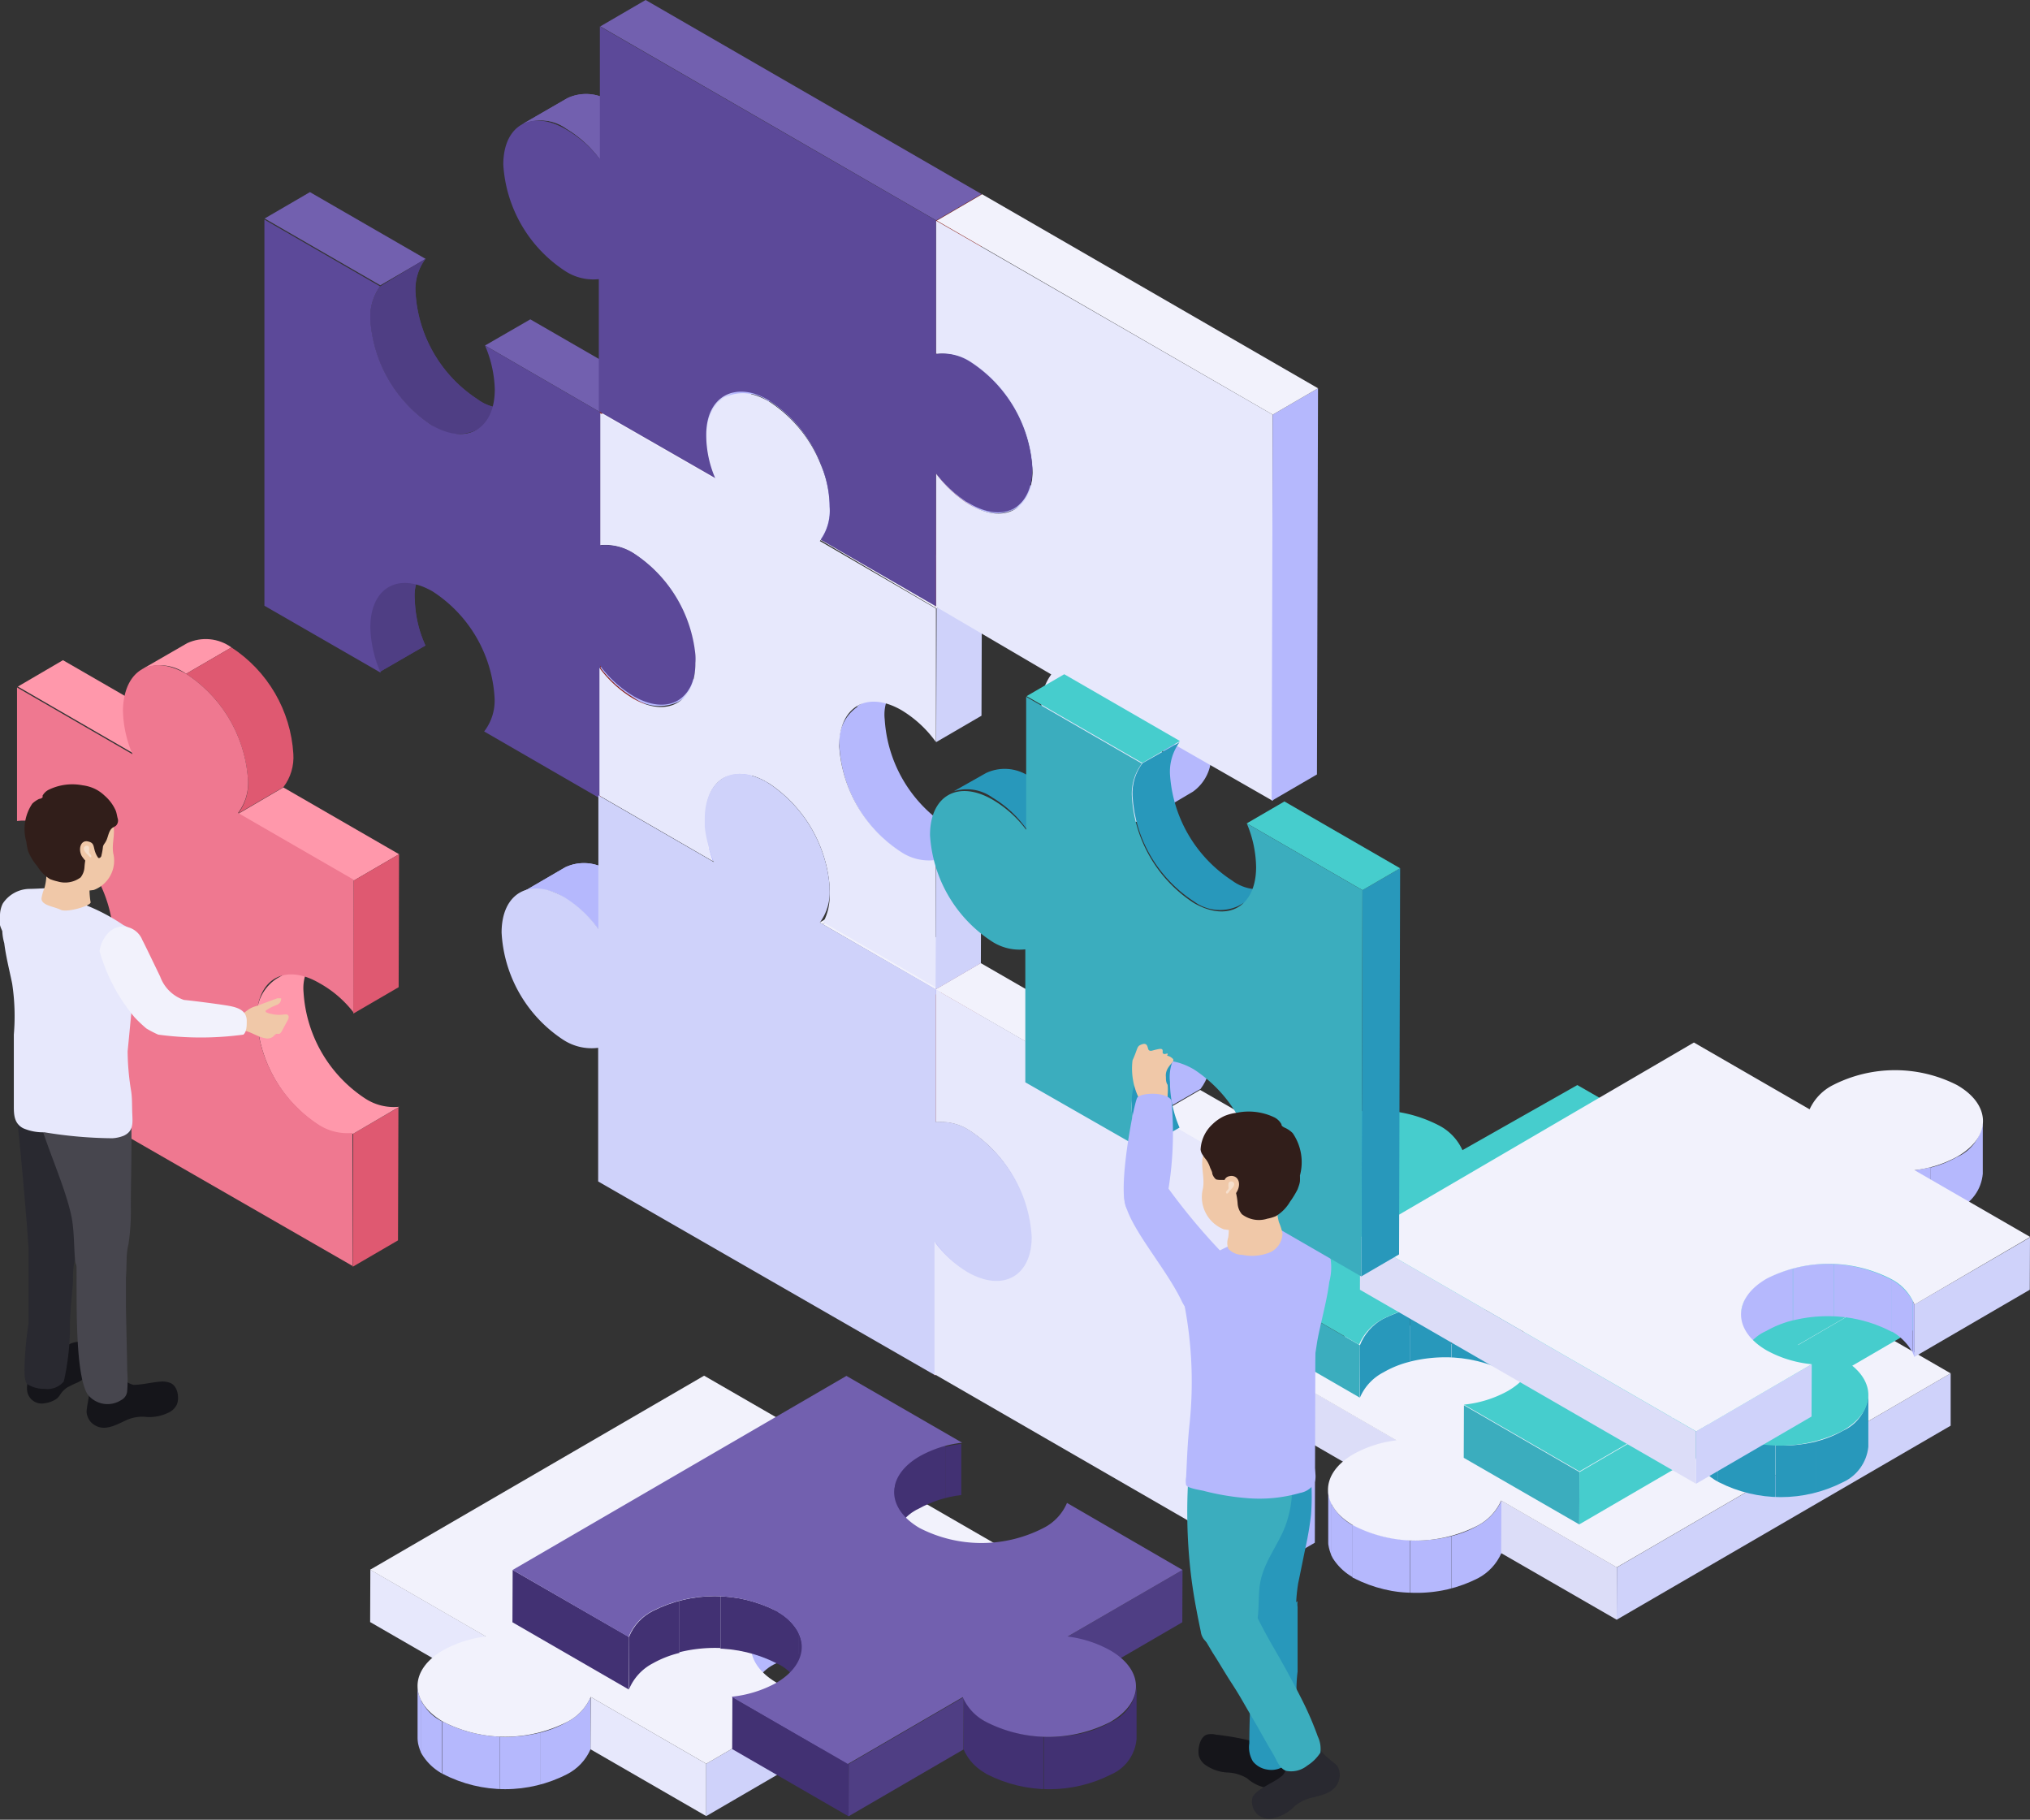<?xml version="1.0" encoding="UTF-8"?> <svg xmlns="http://www.w3.org/2000/svg" xmlns:xlink="http://www.w3.org/1999/xlink" viewBox="0 0 95.43 85.53"><rect x="0" y="0" width="95.43" height="85.53" fill="#333333" stroke="none"/> <defs> <style>.cls-1{fill:none;}.cls-2{fill:#4f3e84;}.cls-3{fill:#7260af;}.cls-4{fill:#b5b8fd;}.cls-5{isolation:isolate;}.cls-6{clip-path:url(#clip-path);}.cls-7{fill:#dcddf8;}.cls-8{clip-path:url(#clip-path-2);}.cls-9{fill:#cfd2fa;}.cls-10{fill:#f2f2fc;}.cls-11{clip-path:url(#clip-path-3);}.cls-12{fill:#2898bb;}.cls-13{fill:#46cdcd;}.cls-14{fill:#3badbe;}.cls-15{clip-path:url(#clip-path-4);}.cls-16{clip-path:url(#clip-path-5);}.cls-17{clip-path:url(#clip-path-6);}.cls-18{clip-path:url(#clip-path-7);}.cls-19{clip-path:url(#clip-path-8);}.cls-20{clip-path:url(#clip-path-9);}.cls-21{fill:#842017;}.cls-22{fill:#8b2218;}.cls-23{clip-path:url(#clip-path-10);}.cls-24{clip-path:url(#clip-path-11);}.cls-25{clip-path:url(#clip-path-12);}.cls-26{clip-path:url(#clip-path-13);}.cls-27{clip-path:url(#clip-path-14);}.cls-28{clip-path:url(#clip-path-15);}.cls-29{clip-path:url(#clip-path-16);}.cls-30{clip-path:url(#clip-path-17);}.cls-31{clip-path:url(#clip-path-18);}.cls-32{clip-path:url(#clip-path-19);}.cls-33{clip-path:url(#clip-path-20);}.cls-34{fill:#5c4999;}.cls-35{clip-path:url(#clip-path-21);}.cls-36{fill:#e7e8fc;}.cls-37{fill:#a9291d;}.cls-38{clip-path:url(#clip-path-22);}.cls-39{clip-path:url(#clip-path-23);}.cls-40{clip-path:url(#clip-path-24);}.cls-41{clip-path:url(#clip-path-25);}.cls-42{clip-path:url(#clip-path-26);}.cls-43{clip-path:url(#clip-path-27);}.cls-44{clip-path:url(#clip-path-28);}.cls-45{fill:#8b2118;}.cls-46{clip-path:url(#clip-path-29);}.cls-47{clip-path:url(#clip-path-30);}.cls-48{clip-path:url(#clip-path-31);}.cls-49{clip-path:url(#clip-path-32);}.cls-50{clip-path:url(#clip-path-33);}.cls-51{clip-path:url(#clip-path-34);}.cls-52{fill:#ef7890;}.cls-53{fill:#df5971;}.cls-54{fill:#ff98ab;}.cls-55{clip-path:url(#clip-path-35);}.cls-56{clip-path:url(#clip-path-36);}.cls-57{clip-path:url(#clip-path-37);}.cls-58{fill:#15151a;}.cls-59{fill:#292930;}.cls-60{fill:#47464e;}.cls-61{fill:#f4f5fa;}.cls-62{fill:#f0c8a8;}.cls-63{fill:#311e1a;}.cls-64{fill:#f6dfcc;}.cls-65{clip-path:url(#clip-path-38);}.cls-66{clip-path:url(#clip-path-39);}.cls-67{clip-path:url(#clip-path-40);}.cls-68{fill:#423173;}.cls-69{clip-path:url(#clip-path-41);}.cls-70{clip-path:url(#clip-path-42);}.cls-71{fill:#f7736a;}.cls-72{clip-path:url(#clip-path-43);}.cls-73{clip-path:url(#clip-path-44);}.cls-74{clip-path:url(#clip-path-45);}</style> <clipPath id="clip-path"> <path class="cls-1" d="M73.8,60.94V63.4a2.08,2.08,0,0,0-1.22-1.7,5.67,5.67,0,0,0-2.11-.65V58.59a5.49,5.49,0,0,1,2.12.65A2.07,2.07,0,0,1,73.8,60.94Z"></path> </clipPath> <clipPath id="clip-path-2"> <path class="cls-1" d="M62.43,72.47V70a2.06,2.06,0,0,0,1.22,1.69,6.39,6.39,0,0,0,5.82,0,2.47,2.47,0,0,0,1.11-1.18V73a2.45,2.45,0,0,1-1.1,1.18,6.44,6.44,0,0,1-5.83,0A2.07,2.07,0,0,1,62.43,72.47Z"></path> </clipPath> <clipPath id="clip-path-3"> <path class="cls-1" d="M60.6,57.05V54.59a2.08,2.08,0,0,0,1.22,1.7,5.45,5.45,0,0,0,2,.64v2.46a5.44,5.44,0,0,1-2-.64A2.07,2.07,0,0,1,60.6,57.05Z"></path> </clipPath> <clipPath id="clip-path-4"> <path class="cls-1" d="M72.08,63.73v2.46a2,2,0,0,0-1.21-1.69,6.38,6.38,0,0,0-5.83,0,2.4,2.4,0,0,0-1.11,1.19V63.23A2.42,2.42,0,0,1,65,62a6.44,6.44,0,0,1,5.83,0A2.07,2.07,0,0,1,72.08,63.73Z"></path> </clipPath> <clipPath id="clip-path-5"> <path class="cls-1" d="M87.83,65.57V68a2.06,2.06,0,0,1-1.2,1.67,6.42,6.42,0,0,1-5.82,0,2.4,2.4,0,0,1-1.14-1.22V66a2.41,2.41,0,0,0,1.13,1.22,6.44,6.44,0,0,0,5.83,0A2,2,0,0,0,87.83,65.57Z"></path> </clipPath> <clipPath id="clip-path-6"> <path class="cls-1" d="M93.21,52.71v2.46A2,2,0,0,1,92,56.84a5.46,5.46,0,0,1-2,.65V55a5.39,5.39,0,0,0,2-.64A2,2,0,0,0,93.21,52.71Z"></path> </clipPath> <clipPath id="clip-path-7"> <path class="cls-1" d="M81.83,64.24V61.77A2,2,0,0,1,83,60.1a6.42,6.42,0,0,1,5.82,0A2.33,2.33,0,0,1,90,61.32v2.46a2.43,2.43,0,0,0-1.14-1.22,6.42,6.42,0,0,0-5.82,0A2,2,0,0,0,81.83,64.24Z"></path> </clipPath> <clipPath id="clip-path-8"> <path class="cls-2" d="M18.22,27.55l2.13-1.24a2.07,2.07,0,0,0-.85,1.88A5.53,5.53,0,0,0,20,30.34l-2.13,1.23a5.49,5.49,0,0,1-.49-2.15A2,2,0,0,1,18.22,27.55Z"></path> </clipPath> <clipPath id="clip-path-9"> <path class="cls-4" d="M24.45,42l2.13-1.24a2.06,2.06,0,0,1,2.08.2,5.5,5.5,0,0,1,1.62,1.51l-2.13,1.23a5.59,5.59,0,0,0-1.62-1.5A2.06,2.06,0,0,0,24.45,42Z"></path> </clipPath> <clipPath id="clip-path-10"> <path class="cls-1" d="M35.46,38.66a3.62,3.62,0,0,0,.17.56L33.5,40.46c-.07-.19-.12-.37-.17-.56l1.1-.64.51-.3Z"></path> </clipPath> <clipPath id="clip-path-11"> <path class="cls-1" d="M35.46,38.66l-1,.6-1.1.64a4.77,4.77,0,0,1-.16-1l2.13-1.23A4.78,4.78,0,0,0,35.46,38.66Z"></path> </clipPath> <clipPath id="clip-path-12"> <path class="cls-2" d="M24.53,19,22.4,20.2a2.06,2.06,0,0,1-2.08-.2A6.44,6.44,0,0,1,17.41,15a2.44,2.44,0,0,1,.47-1.54L20,12.17a2.4,2.4,0,0,0-.47,1.54,6.44,6.44,0,0,0,2.91,5.05A2.06,2.06,0,0,0,24.53,19Z"></path> </clipPath> <clipPath id="clip-path-13"> <path class="cls-1" d="M35.28,37.21a3,3,0,0,0,0,.42l-2.13,1.23c0-.14,0-.28,0-.41l1.06-.62Z"></path> </clipPath> <clipPath id="clip-path-14"> <path class="cls-1" d="M48.07,58.82l-2.13,1.24a3.61,3.61,0,0,1-.44-.22l2.12-1.23L45.5,59.84h0a5.46,5.46,0,0,1-1.57-1.44l2.13-1.23a5.42,5.42,0,0,0,1.57,1.43A3.61,3.61,0,0,0,48.07,58.82Z"></path> </clipPath> <clipPath id="clip-path-15"> <path class="cls-1" d="M31.91,31.59a2.08,2.08,0,0,0,2.08.2L31.86,33a2.08,2.08,0,0,1-2.08-.21,5.48,5.48,0,0,1-1.58-1.44l2.13-1.24A5.67,5.67,0,0,0,31.91,31.59Z"></path> </clipPath> <clipPath id="clip-path-16"> <path class="cls-1" d="M48.07,58.82a1.84,1.84,0,0,0,1.66,0L47.6,60.05a1.88,1.88,0,0,1-1.66,0Z"></path> </clipPath> <clipPath id="clip-path-17"> <path class="cls-1" d="M36.13,35.33a2.07,2.07,0,0,0-.85,1.88l-2.13,1.24A2.06,2.06,0,0,1,34,36.57Z"></path> </clipPath> <clipPath id="clip-path-18"> <path class="cls-1" d="M34,36.57l2.13-1.24a2.08,2.08,0,0,1,2.08.21l-2.13,1.24A2.06,2.06,0,0,0,34,36.57Z"></path> </clipPath> <clipPath id="clip-path-19"> <path class="cls-1" d="M49.71,58.8,47.58,60a2,2,0,0,0,.85-1.87,6.43,6.43,0,0,0-2.91-5.05A2.47,2.47,0,0,0,44,52.74l2.12-1.23a2.36,2.36,0,0,1,1.58.38,6.42,6.42,0,0,1,2.91,5A2,2,0,0,1,49.71,58.8Z"></path> </clipPath> <clipPath id="clip-path-20"> <path class="cls-1" d="M34,31.69l-2.13,1.24a2,2,0,0,0,.85-1.88c0-.09,0-.19,0-.29A6.47,6.47,0,0,0,29.79,26a2.47,2.47,0,0,0-1.57-.38l2.13-1.24a2.47,2.47,0,0,1,1.57.38,6.49,6.49,0,0,1,2.9,4.75c0,.1,0,.2,0,.3A2,2,0,0,1,34,31.69Z"></path> </clipPath> <clipPath id="clip-path-21"> <path class="cls-1" d="M34,18.56l2.13-1.23a2,2,0,0,0-.86,1.87,5.36,5.36,0,0,0,.47,2.09l-2.13,1.24a5.2,5.2,0,0,1-.46-2.09A2,2,0,0,1,34,18.56Z"></path> </clipPath> <clipPath id="clip-path-22"> <path class="cls-3" d="M24.55,5.84l2.13-1.23a2.06,2.06,0,0,1,2.08.2,5.42,5.42,0,0,1,1.57,1.43L28.2,7.48a5.42,5.42,0,0,0-1.57-1.43A2.08,2.08,0,0,0,24.55,5.84Z"></path> </clipPath> <clipPath id="clip-path-23"> <path class="cls-1" d="M41.15,22.57a2.36,2.36,0,0,1-.49,1.56l-2.12,1.24A2.36,2.36,0,0,0,39,23.81Z"></path> </clipPath> <clipPath id="clip-path-24"> <path class="cls-1" d="M34.07,18.67l2.13-1.24a2.08,2.08,0,0,1,2.08.21l-2.13,1.23A2.08,2.08,0,0,0,34.07,18.67Z"></path> </clipPath> <clipPath id="clip-path-25"> <path class="cls-1" d="M49.77,45.68l2.13-1.24a2.06,2.06,0,0,1,2.08.2l-2.13,1.24A2.06,2.06,0,0,0,49.77,45.68Z"></path> </clipPath> <clipPath id="clip-path-26"> <path class="cls-1" d="M40.73,20.6a5.29,5.29,0,0,1,.42,2L39,23.81a5.25,5.25,0,0,0-.42-2Z"></path> </clipPath> <clipPath id="clip-path-27"> <path class="cls-1" d="M38.28,17.64a6.29,6.29,0,0,1,2.45,3L38.6,21.84a6.31,6.31,0,0,0-2.45-3Z"></path> </clipPath> <clipPath id="clip-path-28"> <path class="cls-1" d="M51.85,45.88,54,44.64a6.44,6.44,0,0,1,2.91,5,2.36,2.36,0,0,1-.47,1.54l-2.13,1.23a2.32,2.32,0,0,0,.47-1.54A6.44,6.44,0,0,0,51.85,45.88Z"></path> </clipPath> <clipPath id="clip-path-29"> <path class="cls-1" d="M46.13,21a5.86,5.86,0,0,0,1.39,1.34L45.39,23.6A5.91,5.91,0,0,1,44,22.25Z"></path> </clipPath> <clipPath id="clip-path-30"> <path class="cls-1" d="M47.75,22.5a2.36,2.36,0,0,0,1.7.36L47.32,24.1a2.41,2.41,0,0,1-1.7-.36l-.23-.14.25-.15.13-.07.27-.16.56-.32.14-.08.14-.08.13-.08.26-.16a1.57,1.57,0,0,1,.25-.14Z"></path> </clipPath> <clipPath id="clip-path-31"> <path class="cls-1" d="M49.45,22.86a1.58,1.58,0,0,0,.38-.15L47.7,23.94a1.45,1.45,0,0,1-.38.16l1.07-.62.14-.08.8-.47A.75.75,0,0,1,49.45,22.86Z"></path> </clipPath> <clipPath id="clip-path-32"> <path class="cls-1" d="M56.08,37.21,54,38.44a2,2,0,0,0,.85-1.87,5.45,5.45,0,0,0-.45-2.07l2.12-1.24a5.47,5.47,0,0,1,.46,2.07A2.06,2.06,0,0,1,56.08,37.21Z"></path> </clipPath> <clipPath id="clip-path-33"> <path class="cls-1" d="M49.81,22.69l-2.13,1.24a2.07,2.07,0,0,0,.85-1.88,6.4,6.4,0,0,0-2.91-5A2.39,2.39,0,0,0,44,16.64l2.12-1.24a2.46,2.46,0,0,1,1.63.37,6.46,6.46,0,0,1,2.91,5.05A2,2,0,0,1,49.81,22.69Z"></path> </clipPath> <clipPath id="clip-path-34"> <path class="cls-1" d="M6.63,44.6,4.5,45.84a2.06,2.06,0,0,1-2.08-.2A5.59,5.59,0,0,1,.8,44.14L2.93,42.9a5.59,5.59,0,0,0,1.62,1.5A2.06,2.06,0,0,0,6.63,44.6Z"></path> </clipPath> <clipPath id="clip-path-35"> <path class="cls-1" d="M13,46l2.12-1.23a2.06,2.06,0,0,0-.85,1.87,6.44,6.44,0,0,0,2.91,5,2.46,2.46,0,0,0,1.59.38L16.6,53.29A2.49,2.49,0,0,1,15,52.91a6.42,6.42,0,0,1-2.92-5A2.06,2.06,0,0,1,13,46Z"></path> </clipPath> <clipPath id="clip-path-36"> <path class="cls-1" d="M6.67,31.46,8.8,30.23a2.06,2.06,0,0,1,2.08.2L8.75,31.67A2.06,2.06,0,0,0,6.67,31.46Z"></path> </clipPath> <clipPath id="clip-path-37"> <path class="cls-1" d="M8.75,31.67l2.13-1.24a6.44,6.44,0,0,1,2.91,5A2.32,2.32,0,0,1,13.32,37l-2.13,1.24a2.32,2.32,0,0,0,.47-1.54A6.44,6.44,0,0,0,8.75,31.67Z"></path> </clipPath> <clipPath id="clip-path-38"> <path class="cls-1" d="M35.3,79.85V77.39a2,2,0,0,1,1.2-1.67,6.36,6.36,0,0,1,5.82,0,2.33,2.33,0,0,1,1.13,1.22V79.4a2.4,2.4,0,0,0-1.14-1.22,6.42,6.42,0,0,0-5.82,0A2,2,0,0,0,35.3,79.85Z"></path> </clipPath> <clipPath id="clip-path-39"> <path class="cls-1" d="M19.62,81.7V79.23a2.06,2.06,0,0,0,1.21,1.7,6.41,6.41,0,0,0,5.83,0,2.39,2.39,0,0,0,1.1-1.17v2.46a2.39,2.39,0,0,1-1.1,1.17,6.36,6.36,0,0,1-5.82,0A2,2,0,0,1,19.62,81.7Z"></path> </clipPath> <clipPath id="clip-path-40"> <path class="cls-1" d="M42,72.59V70.13a2,2,0,0,1,1.19-1.68,5.32,5.32,0,0,1,2-.64v2.46a5.38,5.38,0,0,0-2,.64A2.05,2.05,0,0,0,42,72.59Z"></path> </clipPath> <clipPath id="clip-path-41"> <path class="cls-1" d="M37.73,77.42v2.46a2.06,2.06,0,0,0-1.22-1.7,6.42,6.42,0,0,0-5.82,0,2.42,2.42,0,0,0-1.12,1.22V76.94a2.34,2.34,0,0,1,1.12-1.22,6.42,6.42,0,0,1,5.82,0A2.08,2.08,0,0,1,37.73,77.42Z"></path> </clipPath> <clipPath id="clip-path-42"> <path class="cls-1" d="M53.43,79.26v2.47a2,2,0,0,1-1.19,1.67,6.44,6.44,0,0,1-5.83,0,2.41,2.41,0,0,1-1.11-1.17V79.77a2.37,2.37,0,0,0,1.11,1.17,6.42,6.42,0,0,0,5.82,0A2,2,0,0,0,53.43,79.26Z"></path> </clipPath> <clipPath id="clip-path-43"> <path class="cls-1" d="M54,50l1.77-1A2.07,2.07,0,0,0,55,50.85,5.45,5.45,0,0,0,55.45,53l-1.78,1a5.34,5.34,0,0,1-.48-2.15A2,2,0,0,1,54,50Z"></path> </clipPath> <clipPath id="clip-path-44"> <path class="cls-1" d="M44.59,37.33l1.77-1a2.06,2.06,0,0,1,2.08.2A5.42,5.42,0,0,1,50,37.93l-1.77,1a5.32,5.32,0,0,0-1.57-1.44A2.06,2.06,0,0,0,44.59,37.33Z"></path> </clipPath> <clipPath id="clip-path-45"> <path class="cls-1" d="M60,41.62l-1.77,1a2.06,2.06,0,0,1-2.08-.2,6.41,6.41,0,0,1-2.91-5,2.35,2.35,0,0,1,.47-1.55l1.77-1A2.35,2.35,0,0,0,55,36.38a6.44,6.44,0,0,0,2.91,5A2.06,2.06,0,0,0,60,41.62Z"></path> </clipPath> </defs> <g id="Слой_2" data-name="Слой 2"> <g id="Layer_1" data-name="Layer 1"> <g class="cls-5"> <g class="cls-5"> <g class="cls-6"> <g class="cls-5"> <path class="cls-4" d="M73.8,60.94V63.4a1.52,1.52,0,0,0-.17-.68V60.26a1.51,1.51,0,0,1,.16.68Z"></path> <path class="cls-4" d="M73.64,60.26v2.46a2.58,2.58,0,0,0-1-1V59.28a2.58,2.58,0,0,1,1,1Z"></path> <path class="cls-4" d="M72.65,59.28v2.46l-.06,0a5.67,5.67,0,0,0-2.11-.65V58.59a5.49,5.49,0,0,1,2.12.65l.06,0Z"></path> </g> </g> </g> <polygon class="cls-7" points="65.65 67.69 65.64 70.15 60.21 67.01 60.22 64.55 65.65 67.69"></polygon> <g class="cls-5"> <g class="cls-8"> <g class="cls-5"> <path class="cls-4" d="M70.58,70.53V73a2.45,2.45,0,0,1-1.1,1.18,4.93,4.93,0,0,1-1.25.49V72.2a4.86,4.86,0,0,0,1.24-.49,2.47,2.47,0,0,0,1.11-1.18Z"></path> <path class="cls-4" d="M68.23,72.2v2.46a6.53,6.53,0,0,1-1.93.2V72.4a7,7,0,0,0,1.94-.2Z"></path> <path class="cls-4" d="M66.29,72.4v2.46a6,6,0,0,1-2.65-.69l-.06,0V71.67l.06,0a5.81,5.81,0,0,0,2.64.7Z"></path> <path class="cls-4" d="M63.59,71.67v2.46a2.65,2.65,0,0,1-1-1V70.69a2.58,2.58,0,0,0,1,1Z"></path> <path class="cls-4" d="M62.6,70.69v2.46a1.51,1.51,0,0,1-.16-.68V70a1.55,1.55,0,0,0,.17.68Z"></path> </g> </g> </g> <polygon class="cls-7" points="76.01 73.67 76 76.13 70.57 73 70.58 70.53 76.01 73.67"></polygon> <polygon class="cls-9" points="91.7 64.55 91.7 67.01 76 76.13 76.01 73.67 91.7 64.55"></polygon> <path class="cls-10" d="M91.7,64.55,76,73.67l-5.43-3.14a2.47,2.47,0,0,1-1.11,1.18,6.39,6.39,0,0,1-5.82,0c-1.61-.93-1.62-2.44,0-3.37a5.45,5.45,0,0,1,2-.64l-5.43-3.14,5.43-3.16a2.38,2.38,0,0,0,1.13,1.23,6.44,6.44,0,0,0,5.83,0c1.6-.94,1.59-2.45,0-3.38a5.49,5.49,0,0,0-2.12-.65l5.44-3.16Z"></path> </g> <g class="cls-5"> <g class="cls-5"> <g class="cls-11"> <g class="cls-5"> <path class="cls-12" d="M63.85,56.93v2.46a5.44,5.44,0,0,1-2-.64l-.06,0V56.25l.06,0a5.45,5.45,0,0,0,2,.64Z"></path> <path class="cls-12" d="M61.77,56.25v2.46a2.45,2.45,0,0,1-1-1V55.27a2.45,2.45,0,0,0,1,1Z"></path> <path class="cls-12" d="M60.78,55.27v2.46a1.52,1.52,0,0,1-.17-.68V54.59a1.52,1.52,0,0,0,.17.68Z"></path> </g> </g> </g> <polygon class="cls-13" points="89.94 60.07 89.93 62.53 84.5 65.69 84.51 63.23 89.94 60.07"></polygon> <polygon class="cls-14" points="63.93 63.23 63.92 65.69 58.45 62.53 58.45 60.07 63.93 63.23"></polygon> <g class="cls-5"> <g class="cls-15"> <g class="cls-5"> <path class="cls-12" d="M72.08,63.73v2.46a1.54,1.54,0,0,0-.16-.68V63.05a1.4,1.4,0,0,1,.17.68Z"></path> <path class="cls-12" d="M71.91,63.05v2.46a2.65,2.65,0,0,0-1-1V62.07a2.55,2.55,0,0,1,1,1Z"></path> <path class="cls-12" d="M70.93,62.07v2.46l-.06,0a5.81,5.81,0,0,0-2.64-.7V61.34a6,6,0,0,1,2.65.69l.06,0Z"></path> <path class="cls-12" d="M68.22,61.34V63.8a6.92,6.92,0,0,0-1.94.2V61.54a6.89,6.89,0,0,1,1.93-.2Z"></path> <path class="cls-12" d="M66.29,61.54V64a4.74,4.74,0,0,0-1.25.5,2.4,2.4,0,0,0-1.11,1.19V63.23A2.42,2.42,0,0,1,65,62a4.93,4.93,0,0,1,1.25-.49Z"></path> </g> </g> </g> <g class="cls-5"> <g class="cls-16"> <g class="cls-5"> <path class="cls-12" d="M87.83,65.57V68a2.06,2.06,0,0,1-1.2,1.67,4.81,4.81,0,0,1-1.25.5V67.75a5,5,0,0,0,1.25-.5,2,2,0,0,0,1.19-1.68Z"></path> <path class="cls-12" d="M85.39,67.75v2.46a7.28,7.28,0,0,1-1.93.2V67.94a6.92,6.92,0,0,0,1.94-.19Z"></path> <path class="cls-12" d="M83.45,67.94v2.47a5.78,5.78,0,0,1-2.64-.7l-.07,0V67.21l.06,0a5.69,5.69,0,0,0,2.64.69Z"></path> <path class="cls-12" d="M80.75,67.21v2.46a2.48,2.48,0,0,1-1-1V66.23a2.48,2.48,0,0,0,1,1Z"></path> <path class="cls-12" d="M79.77,66.23v2.46l-.09-.2V66a.72.72,0,0,0,.09.2Z"></path> </g> </g> </g> <polygon class="cls-14" points="74.25 69.19 74.24 71.65 68.81 68.52 68.82 66.05 74.25 69.19"></polygon> <polygon class="cls-13" points="79.68 66.03 79.67 68.49 74.24 71.65 74.25 69.19 79.68 66.03"></polygon> <path class="cls-13" d="M89.94,60.07l-5.43,3.15a5.5,5.5,0,0,1,2.11.66c1.61.93,1.62,2.44,0,3.37a6.44,6.44,0,0,1-5.83,0A2.41,2.41,0,0,1,79.68,66l-5.43,3.16-5.43-3.14a5.36,5.36,0,0,0,2.06-.64c1.61-.93,1.6-2.44,0-3.38A6.44,6.44,0,0,0,65,62a2.42,2.42,0,0,0-1.11,1.2l-5.48-3.16,5.4-3.14a5.45,5.45,0,0,1-2-.64c-1.62-.93-1.62-2.44,0-3.37a6.36,6.36,0,0,1,5.82,0,2.44,2.44,0,0,1,1.12,1.17L74.15,51Z"></path> </g> <g class="cls-5"> <g class="cls-5"> <g class="cls-17"> <g class="cls-5"> <path class="cls-4" d="M93.21,52.71v2.46A2,2,0,0,1,92,56.84a5.1,5.1,0,0,1-1.25.5V54.88a4.81,4.81,0,0,0,1.25-.5,2,2,0,0,0,1.2-1.67Z"></path> <path class="cls-4" d="M90.76,54.88v2.46c-.25.06-.51.11-.77.15V55a6.17,6.17,0,0,0,.77-.14Z"></path> </g> </g> </g> <polygon class="cls-9" points="95.43 58.16 95.42 60.62 89.99 63.78 89.99 61.32 95.43 58.16"></polygon> <g class="cls-5"> <g class="cls-18"> <g class="cls-5"> <path class="cls-4" d="M90,61.32v2.46l-.09-.21V61.11a1.8,1.8,0,0,1,.08.21Z"></path> <path class="cls-4" d="M89.91,61.11v2.46a2.53,2.53,0,0,0-1-1V60.14a2.53,2.53,0,0,1,1,1Z"></path> <path class="cls-4" d="M88.93,60.14V62.6l-.07,0a5.65,5.65,0,0,0-2.64-.69V59.4a5.81,5.81,0,0,1,2.64.7l.07,0Z"></path> <path class="cls-4" d="M86.22,59.4v2.47a6.88,6.88,0,0,0-1.93.19V59.6a7,7,0,0,1,1.94-.2Z"></path> <path class="cls-4" d="M84.28,59.6v2.46a4.81,4.81,0,0,0-1.25.5,2,2,0,0,0-1.2,1.68V61.77A2,2,0,0,1,83,60.1a4.88,4.88,0,0,1,1.24-.5Z"></path> </g> </g> </g> <polygon class="cls-9" points="85.17 64.12 85.16 66.58 79.73 69.74 79.73 67.28 85.17 64.12"></polygon> <polygon class="cls-7" points="79.73 67.28 79.73 69.74 63.93 60.62 63.94 58.16 79.73 67.28"></polygon> <path class="cls-10" d="M92,51c1.62.93,1.63,2.44,0,3.37A5.39,5.39,0,0,1,90,55l5.44,3.14L90,61.32a2.33,2.33,0,0,0-1.13-1.22,6.42,6.42,0,0,0-5.82,0c-1.61.93-1.6,2.44,0,3.37a5.43,5.43,0,0,0,2.12.65l-5.43,3.16-15.8-9.12L79.63,49l5.44,3.14A2.39,2.39,0,0,1,86.17,51,6.42,6.42,0,0,1,92,51Z"></path> </g> <g class="cls-5"> <g class="cls-5"> <path class="cls-4" d="M40.31,33.18l2.13-1.24a2,2,0,0,0-.85,1.87,6.44,6.44,0,0,0,2.91,5,2.44,2.44,0,0,0,1.63.37L44,40.46a2.35,2.35,0,0,1-1.62-.37,6.42,6.42,0,0,1-2.92-5,2,2,0,0,1,.85-1.87Z"></path> </g> <g class="cls-5"> <path class="cls-2" d="M18.22,27.55l2.13-1.24a2.07,2.07,0,0,0-.85,1.88A5.53,5.53,0,0,0,20,30.34l-2.13,1.23a5.49,5.49,0,0,1-.49-2.15A2,2,0,0,1,18.22,27.55Z"></path> <g class="cls-19"> <g class="cls-5"> <path class="cls-2" d="M18.22,27.55l2.13-1.24a2.07,2.07,0,0,0-.85,1.88A5.53,5.53,0,0,0,20,30.34l-2.13,1.23a5.49,5.49,0,0,1-.49-2.15,2,2,0,0,1,.85-1.87Z"></path> </g> </g> </g> <g class="cls-5"> <path class="cls-4" d="M24.45,42l2.13-1.24a2.06,2.06,0,0,1,2.08.2,5.5,5.5,0,0,1,1.62,1.51l-2.13,1.23a5.59,5.59,0,0,0-1.62-1.5A2.06,2.06,0,0,0,24.45,42Z"></path> <g class="cls-20"> <g class="cls-5"> <path class="cls-4" d="M24.45,42l2.13-1.24a2.06,2.06,0,0,1,2.08.2,5.5,5.5,0,0,1,1.62,1.51l-2.13,1.23a5.59,5.59,0,0,0-1.62-1.5,2.06,2.06,0,0,0-2.08-.2Z"></path> </g> </g> </g> <polygon class="cls-21" points="28.19 37.39 30.31 36.15 30.3 36.29 28.17 37.52 28.19 37.39"></polygon> <polygon class="cls-22" points="28.2 31.38 30.33 30.14 30.31 36.15 28.19 37.39 28.2 31.38"></polygon> <polygon class="cls-10" points="28.17 37.38 30.3 36.14 35.63 39.22 33.5 40.46 28.17 37.38"></polygon> <polygon class="cls-22" points="43.93 58.4 46.06 57.17 46.04 63.41 43.91 64.65 43.93 58.4"></polygon> <polygon class="cls-22" points="28.2 31.29 30.33 30.05 30.33 30.14 28.2 31.38 28.2 31.29"></polygon> <polygon class="cls-10" points="33.5 40.46 35.63 39.22 35.73 39.28 33.6 40.52 33.5 40.46"></polygon> <polygon class="cls-3" points="12.44 10.27 14.57 9.03 20.01 12.17 17.88 13.41 12.44 10.27"></polygon> <g class="cls-5"> <g class="cls-23"> <g class="cls-5"> <path class="cls-4" d="M33.17,38.86l2.13-1.23a5.44,5.44,0,0,0,.33,1.59L33.5,40.46a5.5,5.5,0,0,1-.33-1.6Z"></path> </g> </g> </g> <g class="cls-5"> <g class="cls-24"> <g class="cls-5"> <path class="cls-4" d="M33.17,38.86l2.13-1.23a5.44,5.44,0,0,0,.33,1.59L33.5,40.46a5.5,5.5,0,0,1-.33-1.6Z"></path> </g> </g> </g> <path class="cls-2" d="M24.53,19,22.4,20.2a2.06,2.06,0,0,1-2.08-.2A6.44,6.44,0,0,1,17.41,15a2.44,2.44,0,0,1,.47-1.54L20,12.17a2.4,2.4,0,0,0-.47,1.54,6.44,6.44,0,0,0,2.91,5.05A2.06,2.06,0,0,0,24.53,19Z"></path> <g class="cls-25"> <g class="cls-5"> <path class="cls-2" d="M17.88,13.41,20,12.17a2.4,2.4,0,0,0-.47,1.54,6.44,6.44,0,0,0,2.91,5.05,2.06,2.06,0,0,0,2.08.2L22.4,20.2a2.06,2.06,0,0,1-2.08-.2A6.44,6.44,0,0,1,17.41,15a2.44,2.44,0,0,1,.47-1.54Z"></path> </g> </g> <g class="cls-5"> <g class="cls-26"> <g class="cls-5"> <path class="cls-4" d="M34,36.57l2.13-1.24a2.07,2.07,0,0,0-.85,1.88,3,3,0,0,0,0,.42l-2.13,1.23c0-.14,0-.28,0-.41A2.06,2.06,0,0,1,34,36.57Z"></path> </g> </g> </g> <g class="cls-5"> <g class="cls-27"> <g class="cls-5"> <path class="cls-4" d="M43.93,58.4l2.13-1.23a5.42,5.42,0,0,0,1.57,1.43,2.07,2.07,0,0,0,2.1.21L47.6,60.05a2.07,2.07,0,0,1-2.1-.21,5.46,5.46,0,0,1-1.57-1.44Z"></path> </g> </g> </g> <g class="cls-5"> <g class="cls-28"> <g class="cls-5"> <path class="cls-4" d="M28.2,31.38l2.13-1.24a5.67,5.67,0,0,0,1.58,1.45,2.08,2.08,0,0,0,2.08.2L31.86,33a2.08,2.08,0,0,1-2.08-.21,5.48,5.48,0,0,1-1.58-1.44Z"></path> </g> </g> </g> <g class="cls-5"> <g class="cls-29"> <g class="cls-5"> <path class="cls-4" d="M43.93,58.4l2.13-1.23a5.42,5.42,0,0,0,1.57,1.43,2.07,2.07,0,0,0,2.1.21L47.6,60.05a2.07,2.07,0,0,1-2.1-.21,5.46,5.46,0,0,1-1.57-1.44Z"></path> </g> </g> </g> <g class="cls-5"> <g class="cls-30"> <g class="cls-5"> <path class="cls-4" d="M34,36.57l2.13-1.24a2.07,2.07,0,0,0-.85,1.88,3,3,0,0,0,0,.42l-2.13,1.23c0-.14,0-.28,0-.41A2.06,2.06,0,0,1,34,36.57Z"></path> </g> </g> </g> <polygon class="cls-10" points="38.53 43.36 40.66 42.13 40.8 42.2 38.67 43.44 38.53 43.36"></polygon> <g class="cls-5"> <g class="cls-31"> <g class="cls-5"> <path class="cls-9" d="M34,36.57l2.13-1.24a2.08,2.08,0,0,1,2.08.21l-2.13,1.24A2.06,2.06,0,0,0,34,36.57Z"></path> </g> </g> </g> <g class="cls-5"> <g class="cls-32"> <g class="cls-5"> <path class="cls-9" d="M44,52.74l2.12-1.23a2.36,2.36,0,0,1,1.58.38,6.42,6.42,0,0,1,2.91,5,2,2,0,0,1-.85,1.87L47.58,60a2,2,0,0,0,.85-1.87,6.43,6.43,0,0,0-2.91-5.05A2.47,2.47,0,0,0,44,52.74Z"></path> </g> </g> </g> <g class="cls-5"> <g class="cls-33"> <g class="cls-5"> <path class="cls-9" d="M28.22,25.63l2.13-1.24a2.47,2.47,0,0,1,1.57.38,6.49,6.49,0,0,1,2.9,4.75c0,.1,0,.2,0,.3A2,2,0,0,1,34,31.69l-2.13,1.24a2,2,0,0,0,.85-1.88c0-.09,0-.19,0-.29A6.47,6.47,0,0,0,29.79,26a2.47,2.47,0,0,0-1.57-.38Z"></path> </g> </g> </g> <polygon class="cls-22" points="43.96 46.74 46.09 45.5 46.07 51.51 43.95 52.74 43.96 46.74"></polygon> <polygon class="cls-3" points="22.8 16.24 24.93 15.01 30.3 18.11 28.17 19.35 22.8 16.24"></polygon> <polygon class="cls-10" points="38.67 43.44 40.8 42.2 46.09 45.26 43.96 46.5 38.67 43.44"></polygon> <polygon class="cls-22" points="43.96 46.5 46.09 45.26 46.09 45.5 43.96 46.74 43.96 46.5"></polygon> <polygon class="cls-22" points="28.24 19.43 30.36 18.19 30.35 24.39 28.22 25.63 28.24 19.43"></polygon> <path class="cls-34" d="M28.17,19.35l.07.08,0,6.2a2.47,2.47,0,0,1,1.57.38,6.47,6.47,0,0,1,2.9,4.75c0,.1,0,.2,0,.29,0,1.86-1.31,2.6-2.93,1.67a5.55,5.55,0,0,1-1.57-1.43v6.1l0,.14-5.45-3.15a2.37,2.37,0,0,0,.49-1.58,6.39,6.39,0,0,0-2.91-5c-1.61-.93-2.92-.18-2.93,1.67a5.49,5.49,0,0,0,.49,2.15l-5.47-3.15,0-18.15,5.44,3.14A2.44,2.44,0,0,0,17.41,15,6.44,6.44,0,0,0,20.32,20c1.62.93,2.93.18,2.94-1.68a5.55,5.55,0,0,0-.46-2.08Z"></path> <polygon class="cls-10" points="28.24 19.48 30.36 18.24 35.8 21.38 33.67 22.62 28.24 19.48"></polygon> <g class="cls-5"> <g class="cls-35"> <g class="cls-5"> <path class="cls-9" d="M34,18.56l2.13-1.23a2,2,0,0,0-.86,1.87,5.36,5.36,0,0,0,.47,2.09l-2.13,1.24a5.2,5.2,0,0,1-.46-2.09A2,2,0,0,1,34,18.56Z"></path> </g> </g> </g> <path class="cls-36" d="M36.15,18.87a6.31,6.31,0,0,1,2.45,3,5.25,5.25,0,0,1,.42,2,2.36,2.36,0,0,1-.48,1.56l.09.05L44,28.6l0,6.28a5.47,5.47,0,0,0-1.62-1.5c-1.61-.93-2.92-.18-2.93,1.67a6.42,6.42,0,0,0,2.92,5,2.35,2.35,0,0,0,1.62.37l0,6v.24l0-.25-5.29-3.06A2.59,2.59,0,0,0,39,42.07c0-.14,0-.28,0-.42a6.43,6.43,0,0,0-2.91-4.87c-1.61-.94-2.92-.19-2.93,1.67,0,.13,0,.27,0,.41a5.5,5.5,0,0,0,.33,1.6l-5.31-3.07v-6a5.48,5.48,0,0,0,1.58,1.44c1.61.93,2.93.19,2.93-1.67a2.55,2.55,0,0,0,0-.39A6.47,6.47,0,0,0,29.79,26a2.47,2.47,0,0,0-1.57-.38l0-6.2,5.4,3.1a4.94,4.94,0,0,1-.42-2C33.23,18.69,34.54,17.94,36.15,18.87Z"></path> <path class="cls-9" d="M36.08,36.78A6.43,6.43,0,0,1,39,41.65v.17a2.38,2.38,0,0,1-.46,1.54l.14.08L44,46.5v6.24a2.47,2.47,0,0,1,1.57.38,6.43,6.43,0,0,1,2.91,5.05c0,1.85-1.31,2.6-2.92,1.68a5.55,5.55,0,0,1-1.58-1.45l0,6.25L28.12,55.53l0-6.28a2.44,2.44,0,0,1-1.63-.37,6.43,6.43,0,0,1-2.91-5.05c0-1.85,1.32-2.6,2.93-1.67a5.59,5.59,0,0,1,1.62,1.5l0-6.13v-.15l5.33,3.08.1.06a6,6,0,0,1-.43-1.66c0-.14,0-.28,0-.41C33.16,36.59,34.47,35.84,36.08,36.78Z"></path> <polygon class="cls-37" points="28.17 19.35 30.3 18.11 30.36 18.19 28.24 19.43 28.17 19.35"></polygon> <polygon class="cls-4" points="43.98 46.51 46.11 45.27 46.11 45.51 43.98 46.75 43.98 46.51"></polygon> <polygon class="cls-9" points="44 40.46 46.13 39.23 46.11 45.27 43.98 46.51 44 40.46"></polygon> <polygon class="cls-10" points="43.98 46.51 46.11 45.27 51.5 48.38 49.37 49.62 43.98 46.51"></polygon> <polygon class="cls-10" points="38.54 25.37 40.66 24.14 40.76 24.19 38.63 25.42 38.54 25.37"></polygon> <g class="cls-5"> <path class="cls-3" d="M24.55,5.84l2.13-1.23a2.06,2.06,0,0,1,2.08.2,5.42,5.42,0,0,1,1.57,1.43L28.2,7.48a5.42,5.42,0,0,0-1.57-1.43A2.08,2.08,0,0,0,24.55,5.84Z"></path> <g class="cls-38"> <g class="cls-5"> <path class="cls-3" d="M24.55,5.84l2.13-1.23a2.06,2.06,0,0,1,2.08.2,5.42,5.42,0,0,1,1.57,1.43L28.2,7.48a5.42,5.42,0,0,0-1.57-1.43,2.08,2.08,0,0,0-2.08-.21Z"></path> </g> </g> </g> <g class="cls-5"> <g class="cls-39"> <g class="cls-5"> <path class="cls-4" d="M38.6,21.84l2.13-1.24a5.29,5.29,0,0,1,.42,2,2.36,2.36,0,0,1-.49,1.56l-2.12,1.24A2.36,2.36,0,0,0,39,23.81a5.25,5.25,0,0,0-.42-2Z"></path> </g> </g> </g> <g class="cls-5"> <g class="cls-40"> <g class="cls-5"> <path class="cls-4" d="M34.07,18.67l2.13-1.24a2.08,2.08,0,0,1,2.08.21l-2.13,1.23a2.08,2.08,0,0,0-2.08-.2Z"></path> </g> </g> </g> <g class="cls-5"> <g class="cls-41"> <g class="cls-5"> <path class="cls-4" d="M49.77,45.68l2.13-1.24a2.06,2.06,0,0,1,2.08.2l-2.13,1.24a2.06,2.06,0,0,0-2.08-.2Z"></path> </g> </g> </g> <g class="cls-5"> <g class="cls-42"> <g class="cls-5"> <path class="cls-4" d="M38.6,21.84l2.13-1.24a5.29,5.29,0,0,1,.42,2,2.36,2.36,0,0,1-.49,1.56l-2.12,1.24A2.36,2.36,0,0,0,39,23.81a5.25,5.25,0,0,0-.42-2Z"></path> </g> </g> </g> <g class="cls-5"> <g class="cls-43"> <g class="cls-5"> <path class="cls-4" d="M36.15,18.87l2.13-1.23a6.29,6.29,0,0,1,2.45,3L38.6,21.84a6.31,6.31,0,0,0-2.45-3Z"></path> </g> </g> </g> <g class="cls-5"> <g class="cls-44"> <g class="cls-5"> <path class="cls-4" d="M51.85,45.88,54,44.64a6.44,6.44,0,0,1,2.91,5,2.36,2.36,0,0,1-.47,1.54l-2.13,1.23a2.32,2.32,0,0,0,.47-1.54,6.44,6.44,0,0,0-2.91-5Z"></path> </g> </g> </g> <polygon class="cls-10" points="38.63 25.42 40.76 24.19 46.16 27.36 44.03 28.6 38.63 25.42"></polygon> <polygon class="cls-9" points="44.03 28.6 46.16 27.36 46.14 33.64 44.01 34.88 44.03 28.6"></polygon> <polygon class="cls-10" points="54.3 52.46 56.42 51.23 61.86 54.36 59.73 55.6 54.3 52.46"></polygon> <path class="cls-36" d="M51.85,45.88a6.44,6.44,0,0,1,2.91,5,2.32,2.32,0,0,1-.47,1.54l5.44,3.14,0,18.15-15.8-9.12,0-6.23a5.46,5.46,0,0,0,1.57,1.44c1.64.94,3,.19,3-1.66a6.38,6.38,0,0,0-2.91-5,2.46,2.46,0,0,0-1.59-.4v-6l0-.23,5.39,3.11a5.26,5.26,0,0,1-.45-2.07C48.92,45.69,50.23,45,51.85,45.88Z"></path> <polygon class="cls-4" points="59.73 55.6 61.86 54.36 61.81 72.51 59.68 73.75 59.73 55.6"></polygon> <polygon class="cls-45" points="44.01 22.25 46.13 21.02 46.09 27.27 43.96 28.5 44.01 22.25"></polygon> <g class="cls-5"> <g class="cls-46"> <g class="cls-5"> <path class="cls-4" d="M44,22.25,46.13,21a5.86,5.86,0,0,0,1.39,1.34l.23.14a2.09,2.09,0,0,0,2.08.21L47.7,23.94a2.06,2.06,0,0,1-2.08-.2l-.23-.14A5.91,5.91,0,0,1,44,22.25Z"></path> </g> </g> </g> <g class="cls-5"> <g class="cls-47"> <g class="cls-5"> <path class="cls-4" d="M44,22.25,46.13,21a5.86,5.86,0,0,0,1.39,1.34l.23.14a2.09,2.09,0,0,0,2.08.21L47.7,23.94a2.06,2.06,0,0,1-2.08-.2l-.23-.14A5.91,5.91,0,0,1,44,22.25Z"></path> </g> </g> </g> <g class="cls-5"> <g class="cls-48"> <g class="cls-5"> <path class="cls-4" d="M44,22.25,46.13,21a5.86,5.86,0,0,0,1.39,1.34l.23.14a2.09,2.09,0,0,0,2.08.21L47.7,23.94a2.06,2.06,0,0,1-2.08-.2l-.23-.14A5.91,5.91,0,0,1,44,22.25Z"></path> </g> </g> </g> <g class="cls-5"> <g class="cls-49"> <g class="cls-5"> <path class="cls-4" d="M54.35,34.5l2.12-1.24a5.47,5.47,0,0,1,.46,2.07,2.06,2.06,0,0,1-.85,1.88L54,38.44a2,2,0,0,0,.85-1.87,5.45,5.45,0,0,0-.45-2.07Z"></path> </g> </g> </g> <g class="cls-5"> <g class="cls-50"> <g class="cls-5"> <path class="cls-9" d="M44,16.64l2.12-1.24a2.46,2.46,0,0,1,1.63.37,6.46,6.46,0,0,1,2.91,5.05,2,2,0,0,1-.85,1.87l-2.13,1.24a2.07,2.07,0,0,0,.85-1.88,6.4,6.4,0,0,0-2.91-5A2.39,2.39,0,0,0,44,16.64Z"></path> </g> </g> </g> <polygon class="cls-22" points="44.01 10.36 46.14 9.12 46.13 15.4 44 16.64 44.01 10.36"></polygon> <polygon class="cls-3" points="28.22 1.24 30.35 0 46.14 9.12 44.01 10.36 28.22 1.24"></polygon> <path class="cls-36" d="M59.83,19.49l0,18.15L54.35,34.5a5.45,5.45,0,0,1,.45,2.07c0,1.86-1.32,2.6-2.93,1.67a6.41,6.41,0,0,1-2.91-5,2.38,2.38,0,0,1,.46-1.54L44,28.52V22.25a5.91,5.91,0,0,0,1.39,1.35l.23.14c1.62.93,2.93.18,2.94-1.67A6.44,6.44,0,0,0,45.64,17,2.46,2.46,0,0,0,44,16.63l0-6.26Z"></path> <path class="cls-34" d="M44,10.36v6.28a2.39,2.39,0,0,1,1.62.37,6.4,6.4,0,0,1,2.91,5c0,1.86-1.31,2.6-2.93,1.67l-.21-.12A5.91,5.91,0,0,1,44,22.25l0,6.25-5.33-3.08-.09-.05A2.36,2.36,0,0,0,39,23.81a5.25,5.25,0,0,0-.42-2,6.19,6.19,0,0,0-2.45-3c-1.48-.9-2.92-.25-2.93,1.6a5.13,5.13,0,0,0,.42,2.06l-5.4-3.1-.07,0,0-6.25a2.42,2.42,0,0,1-1.58-.38,6.44,6.44,0,0,1-2.91-5c0-1.86,1.32-2.6,2.93-1.67A5.42,5.42,0,0,1,28.2,7.48l0-6.24Z"></path> <polygon class="cls-4" points="59.83 19.49 61.96 18.25 61.91 36.4 59.78 37.64 59.83 19.49"></polygon> <polygon class="cls-10" points="44.04 10.37 46.17 9.13 61.96 18.25 59.83 19.49 44.04 10.37"></polygon> </g> <g class="cls-5"> <g class="cls-5"> <g class="cls-51"> <g class="cls-5"> <path class="cls-52" d="M.8,44.14,2.93,42.9a5.59,5.59,0,0,0,1.62,1.5,2.06,2.06,0,0,0,2.08.2L4.5,45.84a2.06,2.06,0,0,1-2.08-.2A5.59,5.59,0,0,1,.8,44.14Z"></path> </g> </g> </g> <polygon class="cls-53" points="16.6 53.29 18.73 52.05 18.71 58.3 16.58 59.54 16.6 53.29"></polygon> <polygon class="cls-54" points="0.84 32.27 2.96 31.03 8.4 34.17 6.27 35.41 0.84 32.27"></polygon> <g class="cls-5"> <g class="cls-55"> <g class="cls-5"> <path class="cls-54" d="M13,46l2.12-1.23a2.06,2.06,0,0,0-.85,1.87,6.44,6.44,0,0,0,2.91,5,2.46,2.46,0,0,0,1.59.38L16.6,53.29A2.49,2.49,0,0,1,15,52.91a6.42,6.42,0,0,1-2.92-5A2.06,2.06,0,0,1,13,46Z"></path> </g> </g> </g> <g class="cls-5"> <g class="cls-56"> <g class="cls-5"> <path class="cls-54" d="M6.67,31.46,8.8,30.23a2.06,2.06,0,0,1,2.08.2L8.75,31.67a2.06,2.06,0,0,0-2.08-.21Z"></path> </g> </g> </g> <g class="cls-5"> <g class="cls-57"> <path class="cls-53" d="M8.75,31.67l2.13-1.24a6.44,6.44,0,0,1,2.91,5A2.32,2.32,0,0,1,13.32,37l-2.13,1.24a2.32,2.32,0,0,0,.47-1.54,6.44,6.44,0,0,0-2.91-5Z"></path> </g> </g> <polygon class="cls-54" points="11.2 38.25 13.32 37.01 18.76 40.15 16.63 41.39 11.2 38.25"></polygon> <path class="cls-52" d="M8.75,31.67a6.44,6.44,0,0,1,2.91,5,2.32,2.32,0,0,1-.47,1.54l5.44,3.14,0,6.25A5.24,5.24,0,0,0,15,46.2c-1.61-.93-2.92-.19-2.93,1.67a6.42,6.42,0,0,0,2.92,5,2.49,2.49,0,0,0,1.58.38l0,6.25L.78,50.42l0-6.28a5.59,5.59,0,0,0,1.62,1.5c1.62.93,2.93.18,2.93-1.67a6.37,6.37,0,0,0-2.91-5,2.38,2.38,0,0,0-1.62-.38l0-6.28,5.43,3.14a5.45,5.45,0,0,1-.45-2.07C5.82,31.48,7.13,30.73,8.75,31.67Z"></path> <polygon class="cls-53" points="16.63 41.39 18.76 40.15 18.74 46.4 16.61 47.64 16.63 41.39"></polygon> </g> <g id="man"> <path class="cls-58" d="M4.2,65.35v-.11a2.43,2.43,0,0,1,.25-1,.89.89,0,0,1,.21-.35.58.58,0,0,1,.79.25c.07.13.11.27.17.39a.93.93,0,0,0,.66.56c.4,0,.85-.12,1.25-.15A1,1,0,0,1,8,65c.35.13.44.69.32,1a.79.79,0,0,1-.43.41,2,2,0,0,1-1,.19,1.82,1.82,0,0,0-.95.15c-.52.24-1.12.6-1.64.12a.8.8,0,0,1-.23-.51C4.09,66,4.2,65.68,4.2,65.35Z"></path> <g id="man-2" data-name="man"> <path class="cls-58" d="M1.36,64.59c0-.13.13-.09.23-.12a1,1,0,0,0,.33-.21c.12-.11.23-.23.34-.35a3.53,3.53,0,0,1,1-.73,1.21,1.21,0,0,1,.37-.11,1.47,1.47,0,0,1,.7.19c.21.11.21.24.22.46a1,1,0,0,1,0,.3,1.22,1.22,0,0,1-.33.51,1.94,1.94,0,0,1-.55.44,5,5,0,0,0-.52.25,1.2,1.2,0,0,0-.28.27,1.12,1.12,0,0,1-.19.24,1.27,1.27,0,0,1-.61.23.69.69,0,0,1-.8-.67,1.88,1.88,0,0,1,.05-.47A1.07,1.07,0,0,1,1.36,64.59Z"></path> </g> <path class="cls-59" d="M4.66,52.41a.61.61,0,0,0-.4-.17c-.64-.11-1.27-.37-1.9-.52a3.64,3.64,0,0,0-.86-.12L.87,51a7,7,0,0,0-.06,1.65c.14,1.19.45,4.68.53,6,0,.61,0,1.22,0,1.83s0,1.15,0,1.72A17.91,17.91,0,0,0,1.16,64c0,.2-.06.95.14,1.07a1.52,1.52,0,0,0,.8.21,1,1,0,0,0,.9-.35,11.93,11.93,0,0,0,.29-2.61c0-.69.09-1.38.14-2.06,0-.35,0-.69.08-1s0-.38.05-.57a2,2,0,0,1,.07-.61,6.27,6.27,0,0,0,.65-1.6c.07-.51.08-1.77.13-2.27a13.07,13.07,0,0,1,.3-1.35A.58.58,0,0,0,4.66,52.41Z"></path> <path class="cls-60" d="M5.92,59.5v.06c0,.6,0,1.2,0,1.8,0,.32.06,2.64.06,3.06a5.93,5.93,0,0,1,0,.94.52.52,0,0,1-.29.45,1.18,1.18,0,0,1-1.59-.3c-.64-1.11-.46-5.15-.51-6.24,0-.28,0-.18,0-.45a2.72,2.72,0,0,1,0-.75c.12-.41.66-.18.93-.08a3.9,3.9,0,0,1,1.19.45C6,58.69,5.93,59.12,5.92,59.5Z"></path> <path class="cls-60" d="M6,51.58c-.34-.31-1.42.08-1.82.1s-.74,0-1.12,0a2.35,2.35,0,0,1-.53,0c-.14,0-.25-.14-.4-.17s-.43-.27-.52-.19,0,.57.09.75c.34,1.55,1.36,3.61,1.67,5.16.12.66.1,1.33.16,2a.71.71,0,0,0,.06.24.7.7,0,0,0,.29.3,2.48,2.48,0,0,0,1,.39,2.69,2.69,0,0,0,.56,0c.15,0,.33-.08.46,0,.08-.56,0-1.13.14-1.68a10.51,10.51,0,0,0,.11-1.78c0-1.29.07-3.33,0-4.63a1,1,0,0,0-.1-.47A.19.19,0,0,0,6,51.58Z"></path> <path class="cls-36" d="M.13,42.47a1.53,1.53,0,0,1,1.22-.69s.52,0,1.95-.11l-.81,2.45-.63.16a1.6,1.6,0,0,1-1.16,0A1.19,1.19,0,0,1,0,43.48,1.79,1.79,0,0,1,0,43,1.27,1.27,0,0,1,.13,42.47Z"></path> <path class="cls-61" d="M6.61,45.05c0,.15,0,.44-.15.53a1.29,1.29,0,0,1-.52.07c-.42,0-.85.06-1.27.09-.19,0-.38,0-.58,0a8.48,8.48,0,0,1-1.67-.11,1.61,1.61,0,0,1-.74-.23.61.61,0,0,1-.15-.59,1.13,1.13,0,0,1,.63-1,2.15,2.15,0,0,1,1.15,0,20.73,20.73,0,0,1,2.61.5,1.32,1.32,0,0,1,.44.18A.7.7,0,0,1,6.61,45.05Z"></path> <path class="cls-62" d="M11.45,47.62l.23-.17a1.17,1.17,0,0,1,.36-.16l1-.37c.06,0,.13,0,.17,0a.11.11,0,0,1,0,.08.3.3,0,0,1-.13.2l-.23.1a2.16,2.16,0,0,0-.36.2s0,0,0,0,0,0,0,.05.26.11.38.13a1.73,1.73,0,0,0,.51,0h.11a.14.14,0,0,1,.08.15.51.51,0,0,1-.07.17l-.25.46a.35.35,0,0,1-.11.13,1.31,1.31,0,0,1-.15,0,1,1,0,0,0-.16.14.43.43,0,0,1-.35.07c-.38-.06-.69-.32-1.07-.37-.14,0-.29,0-.42,0a.19.19,0,0,1-.09,0,.15.15,0,0,1,0-.11.9.9,0,0,1,.07-.37c0-.09.1-.27.21-.26A.48.48,0,0,0,11.45,47.62Z"></path> <path class="cls-36" d="M6.46,44.57v0a1.23,1.23,0,0,0-.14-.71,1.43,1.43,0,0,0-.52-.38A9.08,9.08,0,0,0,4,42.53C3,42.17,2,41.45.89,42a1.29,1.29,0,0,0-.3.22A2.4,2.4,0,0,0,.2,44.33c.08.64.24,1.26.37,1.89a10.21,10.21,0,0,1,.08,2.41c0,.72,0,1.45,0,2.18,0,.38,0,.77,0,1.16s0,.83.44,1.06a2.36,2.36,0,0,0,1,.19,20.32,20.32,0,0,0,3.19.28,1.69,1.69,0,0,0,.54-.12c.44-.21.42-.55.4-1s0-.76-.06-1.13A11.66,11.66,0,0,1,6,49.41c.1-1,.19-2,.29-2.95A17.16,17.16,0,0,0,6.46,44.57Z"></path> <path class="cls-10" d="M5.15,43.79a1,1,0,0,1,.54-.24,1,1,0,0,1,1,.63c.1.18.65,1.33.84,1.72A1.81,1.81,0,0,0,8.65,47c.08,0,1.5.17,2.13.28.42.08.82.22.82.71,0,.21,0,.51-.16.64a14.91,14.91,0,0,1-4,0,5,5,0,0,1-.56-.29,6.76,6.76,0,0,1-.55-.52,8.42,8.42,0,0,1-1.65-3.12A1.55,1.55,0,0,1,5.15,43.79Z"></path> <path class="cls-62" d="M4.21,41.67c0-.26.24-.2.14-.44A1.35,1.35,0,0,0,4,40.71a1,1,0,0,0-.61-.2c-.07,0-.12.05-.2.05a4.28,4.28,0,0,0-.62,0c-.2,0-.39,0-.39.27a2.79,2.79,0,0,1-.09.91,2.11,2.11,0,0,0-.14.49c0,.33.6.38.9.53s1.43-.19,1.41-.35A3.56,3.56,0,0,1,4.21,41.67Z"></path> <path class="cls-62" d="M5.09,38.32a1.1,1.1,0,0,1,.25.52c.07.45-.11.9,0,1.34a1.47,1.47,0,0,1-.93,1.65,3.08,3.08,0,0,1-1.54-.15A2.19,2.19,0,0,1,2,40.81C.28,38,3.9,36.87,5.09,38.32Z"></path> <path class="cls-63" d="M1.52,37.77a1.29,1.29,0,0,1,.32-.22A.26.26,0,0,0,2,37.48a.2.2,0,0,0,0-.08.67.67,0,0,1,.31-.29,2.54,2.54,0,0,1,1.57-.2,1.91,1.91,0,0,1,.52.14,1.75,1.75,0,0,1,.51.34,2,2,0,0,1,.53.71c.05.13.06.26.1.39a.34.34,0,0,1-.1.33l-.14.08c-.18.12-.21.4-.29.58s-.14.19-.17.32a2.79,2.79,0,0,1-.07.4c0,.06-.06.13-.12.13l-.08,0a.46.46,0,0,1-.14-.22.84.84,0,0,0-.09-.25s0,0,0,0h0a.35.35,0,0,0-.2.16,1.82,1.82,0,0,0-.11.3,3.62,3.62,0,0,0-.06.46.85.85,0,0,1-.18.46,1.22,1.22,0,0,1-1.08.19,2.47,2.47,0,0,1-.36-.11,1.78,1.78,0,0,1-.59-.6A2.52,2.52,0,0,1,1.32,40a3.25,3.25,0,0,1-.08-.43A2.14,2.14,0,0,1,1.52,37.77Z"></path> <path class="cls-62" d="M4.14,39.55c-.33-.08-.48.33-.3.68a1.61,1.61,0,0,0,.24.29c.52.6.75.07.59-.13C4.29,39.92,4.55,39.64,4.14,39.55Z"></path> <path class="cls-64" d="M4.14,40.19s-.38-.32-.09-.44c.07,0,.14,0,.14.13s0,.07,0,.11a.15.15,0,0,0,0,.07c0,.06.13.13.1.21S4.16,40.21,4.14,40.19Z"></path> </g> <g class="cls-5"> <polygon class="cls-9" points="48.9 73.78 48.89 76.24 43.46 79.4 43.46 76.94 48.9 73.78"></polygon> <polygon class="cls-36" points="22.85 76.92 22.84 79.38 17.4 76.24 17.41 73.78 22.85 76.92"></polygon> <g class="cls-5"> <g class="cls-65"> <g class="cls-5"> <path class="cls-4" d="M43.46,76.94V79.4l-.09-.21V76.73a1.8,1.8,0,0,1,.08.21Z"></path> <path class="cls-4" d="M43.38,76.73v2.46a2.53,2.53,0,0,0-1-1V75.75a2.65,2.65,0,0,1,1,1Z"></path> <path class="cls-4" d="M42.39,75.75v2.47l-.07,0a5.78,5.78,0,0,0-2.64-.7V75a5.81,5.81,0,0,1,2.64.7l.06,0Z"></path> <path class="cls-4" d="M39.69,75v2.46a6.85,6.85,0,0,0-1.93.2V75.22a7,7,0,0,1,1.94-.2Z"></path> <path class="cls-4" d="M37.75,75.22v2.46a4.81,4.81,0,0,0-1.25.5,2,2,0,0,0-1.2,1.67V77.39a2,2,0,0,1,1.2-1.67,4.54,4.54,0,0,1,1.24-.5Z"></path> </g> </g> </g> <g class="cls-5"> <g class="cls-66"> <g class="cls-5"> <path class="cls-4" d="M27.77,79.76v2.46a2.39,2.39,0,0,1-1.1,1.17,4.61,4.61,0,0,1-1.25.5V81.43a5,5,0,0,0,1.25-.5,2.39,2.39,0,0,0,1.1-1.17Z"></path> <path class="cls-4" d="M25.42,81.43v2.46a6.85,6.85,0,0,1-1.93.2V81.63a6.89,6.89,0,0,0,1.93-.2Z"></path> <path class="cls-4" d="M23.49,81.63v2.46a5.78,5.78,0,0,1-2.64-.7l-.06,0V80.9l.06,0a5.82,5.82,0,0,0,2.65.7Z"></path> <path class="cls-4" d="M20.78,80.9v2.46a2.58,2.58,0,0,1-1-1V79.91a2.56,2.56,0,0,0,1,1Z"></path> <path class="cls-4" d="M19.8,79.91v2.47a1.59,1.59,0,0,1-.17-.68V79.23a1.4,1.4,0,0,0,.17.68Z"></path> </g> </g> </g> <polygon class="cls-36" points="33.2 82.9 33.2 85.36 27.76 82.22 27.77 79.76 33.2 82.9"></polygon> <polygon class="cls-9" points="38.64 79.74 38.63 82.2 33.2 85.36 33.2 82.9 38.64 79.74"></polygon> <path class="cls-10" d="M48.9,73.78l-5.44,3.16a2.33,2.33,0,0,0-1.13-1.22,6.36,6.36,0,0,0-5.82,0c-1.61.93-1.6,2.44,0,3.37a5.49,5.49,0,0,0,2.12.65L33.2,82.9l-5.43-3.14a2.39,2.39,0,0,1-1.1,1.17,6.41,6.41,0,0,1-5.83,0c-1.61-.93-1.62-2.44,0-3.37a5.44,5.44,0,0,1,2-.64l-5.44-3.14L33.1,64.66Z"></path> </g> <g class="cls-5"> <g class="cls-5"> <g class="cls-67"> <g class="cls-5"> <path class="cls-68" d="M45.23,67.81v2.46a5.24,5.24,0,0,0-.79.15V68a6.69,6.69,0,0,1,.78-.14Z"></path> <path class="cls-68" d="M44.45,68v2.47a4.86,4.86,0,0,0-1.24.49A2.05,2.05,0,0,0,42,72.59V70.13a2,2,0,0,1,1.19-1.68,5.35,5.35,0,0,1,1.25-.5Z"></path> </g> </g> </g> <polygon class="cls-2" points="55.59 73.79 55.58 76.25 50.18 79.39 50.19 76.92 55.59 73.79"></polygon> <polygon class="cls-68" points="29.57 76.94 29.56 79.41 24.09 76.25 24.1 73.79 29.57 76.94"></polygon> <g class="cls-5"> <g class="cls-69"> <g class="cls-5"> <path class="cls-68" d="M37.73,77.42v2.46a1.4,1.4,0,0,0-.17-.68V76.74a1.52,1.52,0,0,1,.17.68Z"></path> <path class="cls-68" d="M37.56,76.74V79.2a2.55,2.55,0,0,0-1-1V75.76a2.45,2.45,0,0,1,1,1Z"></path> <path class="cls-68" d="M36.57,75.76v2.46l-.07,0a5.86,5.86,0,0,0-2.63-.69V75a5.9,5.9,0,0,1,2.64.69l.06,0Z"></path> <path class="cls-68" d="M33.87,75v2.46a6.92,6.92,0,0,0-1.94.2V75.23a6.53,6.53,0,0,1,1.93-.2Z"></path> <path class="cls-68" d="M31.94,75.23v2.46a4.93,4.93,0,0,0-1.25.49,2.42,2.42,0,0,0-1.12,1.22V76.94a2.34,2.34,0,0,1,1.12-1.22,4.79,4.79,0,0,1,1.25-.49Z"></path> </g> </g> </g> <g class="cls-5"> <g class="cls-70"> <g class="cls-5"> <path class="cls-68" d="M53.43,79.26v2.47a2,2,0,0,1-1.19,1.67,5,5,0,0,1-1.25.5V81.44a5.27,5.27,0,0,0,1.24-.5,2,2,0,0,0,1.2-1.68Z"></path> <path class="cls-68" d="M51,81.44V83.9a6.88,6.88,0,0,1-1.93.19V81.63A6.92,6.92,0,0,0,51,81.44Z"></path> <path class="cls-68" d="M49.05,81.63v2.46a5.69,5.69,0,0,1-2.65-.69l-.06,0V80.9l.06,0a5.81,5.81,0,0,0,2.64.69Z"></path> <path class="cls-68" d="M46.35,80.9v2.46a2.53,2.53,0,0,1-1-1V79.92a2.42,2.42,0,0,0,1,1Z"></path> <path class="cls-68" d="M45.37,79.92v2.47l-.07-.16V79.77a1,1,0,0,0,.07.15Z"></path> </g> </g> </g> <polygon class="cls-68" points="39.9 82.91 39.89 85.37 34.42 82.21 34.43 79.75 39.9 82.91"></polygon> <polygon class="cls-2" points="45.3 79.77 45.29 82.23 39.89 85.37 39.9 82.91 45.3 79.77"></polygon> <path class="cls-3" d="M55.59,73.79l-5.4,3.13a5.51,5.51,0,0,1,2,.65c1.61.93,1.62,2.44,0,3.37a6.42,6.42,0,0,1-5.82,0,2.37,2.37,0,0,1-1.11-1.17l-5.4,3.14-5.47-3.16a5.56,5.56,0,0,0,2.1-.65c1.6-.94,1.6-2.45,0-3.38a6.42,6.42,0,0,0-5.82,0,2.34,2.34,0,0,0-1.12,1.22L24.1,73.79l15.69-9.12,5.44,3.14a5.32,5.32,0,0,0-2,.64c-1.6.93-1.59,2.44,0,3.37a6.36,6.36,0,0,0,5.82,0,2.35,2.35,0,0,0,1.11-1.18Z"></path> </g> <g id="man-3" data-name="man"> <path class="cls-58" d="M60.37,82.46c-.11-.24-1-.47-1.22-.55a13,13,0,0,0-2-.38.81.81,0,0,0-.41,0c-.33.1-.45.67-.38,1a.81.81,0,0,0,.39.48,1.93,1.93,0,0,0,.93.3,1.93,1.93,0,0,1,.94.27,1.92,1.92,0,0,0,1.1.48.75.75,0,0,0,.78-.81,3,3,0,0,0-.1-.5Z"></path> <path class="cls-59" d="M62.13,82.33a.27.27,0,0,1-.07-.08,2.47,2.47,0,0,0-.85-.65.79.79,0,0,0-.39-.13c-.31,0-.51.38-.46.69,0,.14.08.28.11.42a.92.92,0,0,1-.17.86c-.3.27-.74.44-1.07.68a1.07,1.07,0,0,0-.34.33.8.8,0,0,0,1,1,1.93,1.93,0,0,0,.87-.46,1.9,1.9,0,0,1,.85-.48c.56-.14,1.26-.25,1.37-1a.8.8,0,0,0-.14-.54C62.64,82.78,62.34,82.59,62.13,82.33Z"></path> </g> <path class="cls-12" d="M59.78,67.89c-.26.25-1.21-.22-1.23-.34-1.13-.89-1,2.64-.67,4,.17.75.13,1.54.23,2.3a18.07,18.07,0,0,0,.54,2.53,1.16,1.16,0,0,0,.24.5,1.21,1.21,0,0,0,1.09.19,1.14,1.14,0,0,0,.86-.44,1.21,1.21,0,0,0,.09-.6,8.07,8.07,0,0,1,.1-1.63c.12-.56.23-1.13.35-1.7a14.94,14.94,0,0,0,.25-1.49,10.86,10.86,0,0,0-.13-2.73c-.07-.47.09-1.36-.59-1.46S60,67.72,59.78,67.89Z"></path> <path class="cls-71" d="M58.42,74.91l-.19-.79A7,7,0,0,1,58.42,74.91Z"></path> <path class="cls-12" d="M58.79,76.12a.81.81,0,0,1,.84-.18A4.74,4.74,0,0,0,61,75.26a.86.86,0,0,0,0,.27c0,.1,0,.19,0,.28l0,.56c0,.36,0,.73,0,1.09s0,.74,0,1.11a6.57,6.57,0,0,0-.05,1,3.05,3.05,0,0,1,0,.52c0,.18,0,.37-.07.56,0,.37-.1.75-.14,1.13l0,.15c0,.29,0,.76-.27,1a1.08,1.08,0,0,1-.91.24,1.06,1.06,0,0,1-.66-.38,1.29,1.29,0,0,1-.17-.85c0-1.18.08-2.37.08-3.55a14.58,14.58,0,0,0-.22-2.73Z"></path> <path class="cls-14" d="M58,68.13c-.11,0-.67-.33-.66-.49s-.28-.18-.35-.18a.68.68,0,0,0-.36.16,1.72,1.72,0,0,0-.56.76,4.39,4.39,0,0,0-.22,1.31,25.21,25.21,0,0,0,.1,4c.07.66.17,1.33.3,2,.06.33.13.66.2,1a.74.74,0,0,0,.4.57,1.53,1.53,0,0,0,2-.33c.43-.69.25-1.76.39-2.53.2-1.12,1-1.94,1.29-3A4.79,4.79,0,0,0,60.63,69c-.07-.37-.18-1.28-.57-1.5a1.34,1.34,0,0,0-1.35.34C58.38,68.19,58.42,68.34,58,68.13Z"></path> <path class="cls-14" d="M57,77.67c.31.48.61,1,.91,1.46s.48.78.71,1.18l.53.91c.22.39.44.79.67,1.17s.3.7.63.84a1.2,1.2,0,0,0,1-.24,2,2,0,0,0,.62-.61,1.35,1.35,0,0,0-.12-.76A15.09,15.09,0,0,0,61.26,80c-.44-.88-.91-1.74-1.4-2.58S59,75.81,58.59,75a.36.36,0,0,0-.25-.17,10.51,10.51,0,0,0-1.76,2.13Z"></path> <path class="cls-4" d="M61.83,63.65l.09-.59c.17-.94.45-1.86.57-2.81A2.62,2.62,0,0,0,62.06,58a1.72,1.72,0,0,0-.32-.23c-1.14-.64-2.23.14-3.29.52a10.06,10.06,0,0,0-2,1,1.75,1.75,0,0,0-.59.45,1.46,1.46,0,0,0-.25.76,4.28,4.28,0,0,0,.09.94,19.14,19.14,0,0,1,.22,5.5c-.09.82-.12,1.65-.16,2.48a1,1,0,0,0,0,.38c.08.16.67.23.85.28a11.68,11.68,0,0,0,1.95.33,6.92,6.92,0,0,0,2.56-.24,1,1,0,0,0,.59-.34c.26-.35.06-.73.07-1.11,0-.57,0-1.14,0-1.71A23.71,23.71,0,0,1,61.83,63.65Z"></path> <g class="cls-5"> <g class="cls-5"> <g class="cls-72"> <g class="cls-5"> <path class="cls-12" d="M54,50l1.77-1A2.07,2.07,0,0,0,55,50.85,5.45,5.45,0,0,0,55.45,53l-1.78,1a5.34,5.34,0,0,1-.48-2.15A2,2,0,0,1,54,50Z"></path> </g> </g> </g> <g class="cls-5"> <g class="cls-73"> <g class="cls-5"> <path class="cls-12" d="M44.59,37.33l1.77-1a2.06,2.06,0,0,1,2.08.2A5.42,5.42,0,0,1,50,37.93l-1.77,1a5.32,5.32,0,0,0-1.57-1.44,2.06,2.06,0,0,0-2.08-.2Z"></path> </g> </g> </g> <polygon class="cls-13" points="48.26 32.72 50.03 31.69 55.47 34.83 53.7 35.86 48.26 32.72"></polygon> <g class="cls-5"> <g class="cls-74"> <g class="cls-5"> <path class="cls-12" d="M53.7,35.86l1.77-1A2.35,2.35,0,0,0,55,36.38a6.44,6.44,0,0,0,2.91,5,2.06,2.06,0,0,0,2.08.2l-1.77,1a2.06,2.06,0,0,1-2.08-.2,6.41,6.41,0,0,1-2.91-5,2.35,2.35,0,0,1,.47-1.55Z"></path> </g> </g> </g> <polygon class="cls-12" points="64.05 41.84 65.82 40.81 65.77 58.96 64 59.99 64.05 41.84"></polygon> <polygon class="cls-13" points="58.61 38.7 60.38 37.67 65.82 40.81 64.05 41.84 58.61 38.7"></polygon> <path class="cls-14" d="M58.61,38.7l5.44,3.14L64,60l-5.47-3.16a2.35,2.35,0,0,0,.5-1.58,6.44,6.44,0,0,0-2.91-5c-1.62-.93-2.93-.19-2.93,1.67A5.34,5.34,0,0,0,53.67,54L48.2,50.87l0-6.25a2.39,2.39,0,0,1-1.57-.37,6.43,6.43,0,0,1-2.91-5c0-1.85,1.31-2.6,2.93-1.67A5.32,5.32,0,0,1,48.24,39l0-6.25,5.44,3.14a2.35,2.35,0,0,0-.47,1.55,6.41,6.41,0,0,0,2.91,5c1.61.93,2.92.18,2.93-1.67A5.47,5.47,0,0,0,58.61,38.7Z"></path> </g> <path class="cls-62" d="M57.74,57.37c0-.29-.26-.22-.15-.49A1.55,1.55,0,0,1,58,56.3a1.11,1.11,0,0,1,.68-.22,1.74,1.74,0,0,0,.22.05,5.3,5.3,0,0,1,.69,0c.23,0,.44.05.44.31a3.15,3.15,0,0,0,.09,1,2.6,2.6,0,0,1,.17.54,1,1,0,0,1-.58.88,2.26,2.26,0,0,1-1.31.12.9.9,0,0,1-.66-.29.8.8,0,0,1,0-.53A3,3,0,0,0,57.74,57.37Z"></path> <path class="cls-62" d="M56.81,53.87a1.17,1.17,0,0,0-.28.58c-.07.5.13,1,0,1.5a1.63,1.63,0,0,0,1,1.83,3.38,3.38,0,0,0,1.71-.16,2.43,2.43,0,0,0,.91-1C62.18,53.53,58.14,52.25,56.81,53.87Z"></path> <path class="cls-63" d="M61.11,55.25a2.74,2.74,0,0,1,0,.28,1.17,1.17,0,0,1-.05.2L61,55.9a4.43,4.43,0,0,1-.36.59,1.93,1.93,0,0,1-.66.67,1.85,1.85,0,0,1-.4.12,1.31,1.31,0,0,1-1.2-.21.88.88,0,0,1-.2-.51,3,3,0,0,0-.08-.51.5.5,0,0,0,0-.13.9.9,0,0,0-.08-.21.47.47,0,0,0-.26-.22c-.19-.06-.43,0-.6-.06a.59.59,0,0,1-.17-.26c0-.1-.07-.2-.11-.31a1.25,1.25,0,0,0-.2-.38,1.18,1.18,0,0,1-.13-.18.54.54,0,0,1-.11-.27A1.73,1.73,0,0,1,57,52.84a2,2,0,0,1,.57-.39,2.25,2.25,0,0,1,.58-.15,2.79,2.79,0,0,1,1.76.22.78.78,0,0,1,.33.32s0,.07.05.1a.47.47,0,0,0,.12.07,1.21,1.21,0,0,1,.36.25A2.41,2.41,0,0,1,61.11,55.25Z"></path> <path class="cls-62" d="M57.88,55.27c.38,0,.48.44.23.8a1.64,1.64,0,0,1-.3.29c-.67.59-.85,0-.64-.23C57.66,55.67,57.41,55.31,57.88,55.27Z"></path> <path class="cls-64" d="M57.79,56c0-.05.42-.33.13-.47-.08,0-.16,0-.17.12s0,.09,0,.13a.24.24,0,0,1,0,.08c0,.06-.15.13-.11.21S57.76,56.05,57.79,56Z"></path> <path class="cls-62" d="M53.76,52a3.18,3.18,0,0,1-.52-2.16c.24-.53.2-.64.36-.72.41-.2.32.2.42.25s.13,0,.44-.06.14.16.22.21.13,0,.19,0,0,.06,0,.09.1,0,.26.15-.38.36-.32.86c0,.13,0,.25.08.37a2.38,2.38,0,0,1,0,.46c0,.13,0,.39,0,.46Z"></path> <path class="cls-4" d="M57.82,59.26c.28.05-1.11,4.22-2.27,1.89-1-2.1-3.71-4.73-2.3-5.68a2.08,2.08,0,0,1,.49-.3.88.88,0,0,1,1.07.53A29.29,29.29,0,0,0,57.82,59.26Z"></path> <path class="cls-4" d="M53.47,51.58c-.15.17-.95,4.29-.52,5.19.2.44,1.66.35,1.9-.43a16.57,16.57,0,0,0,.22-4.62C54.84,51.31,53.68,51.35,53.47,51.58Z"></path> </g> </g> </svg> 